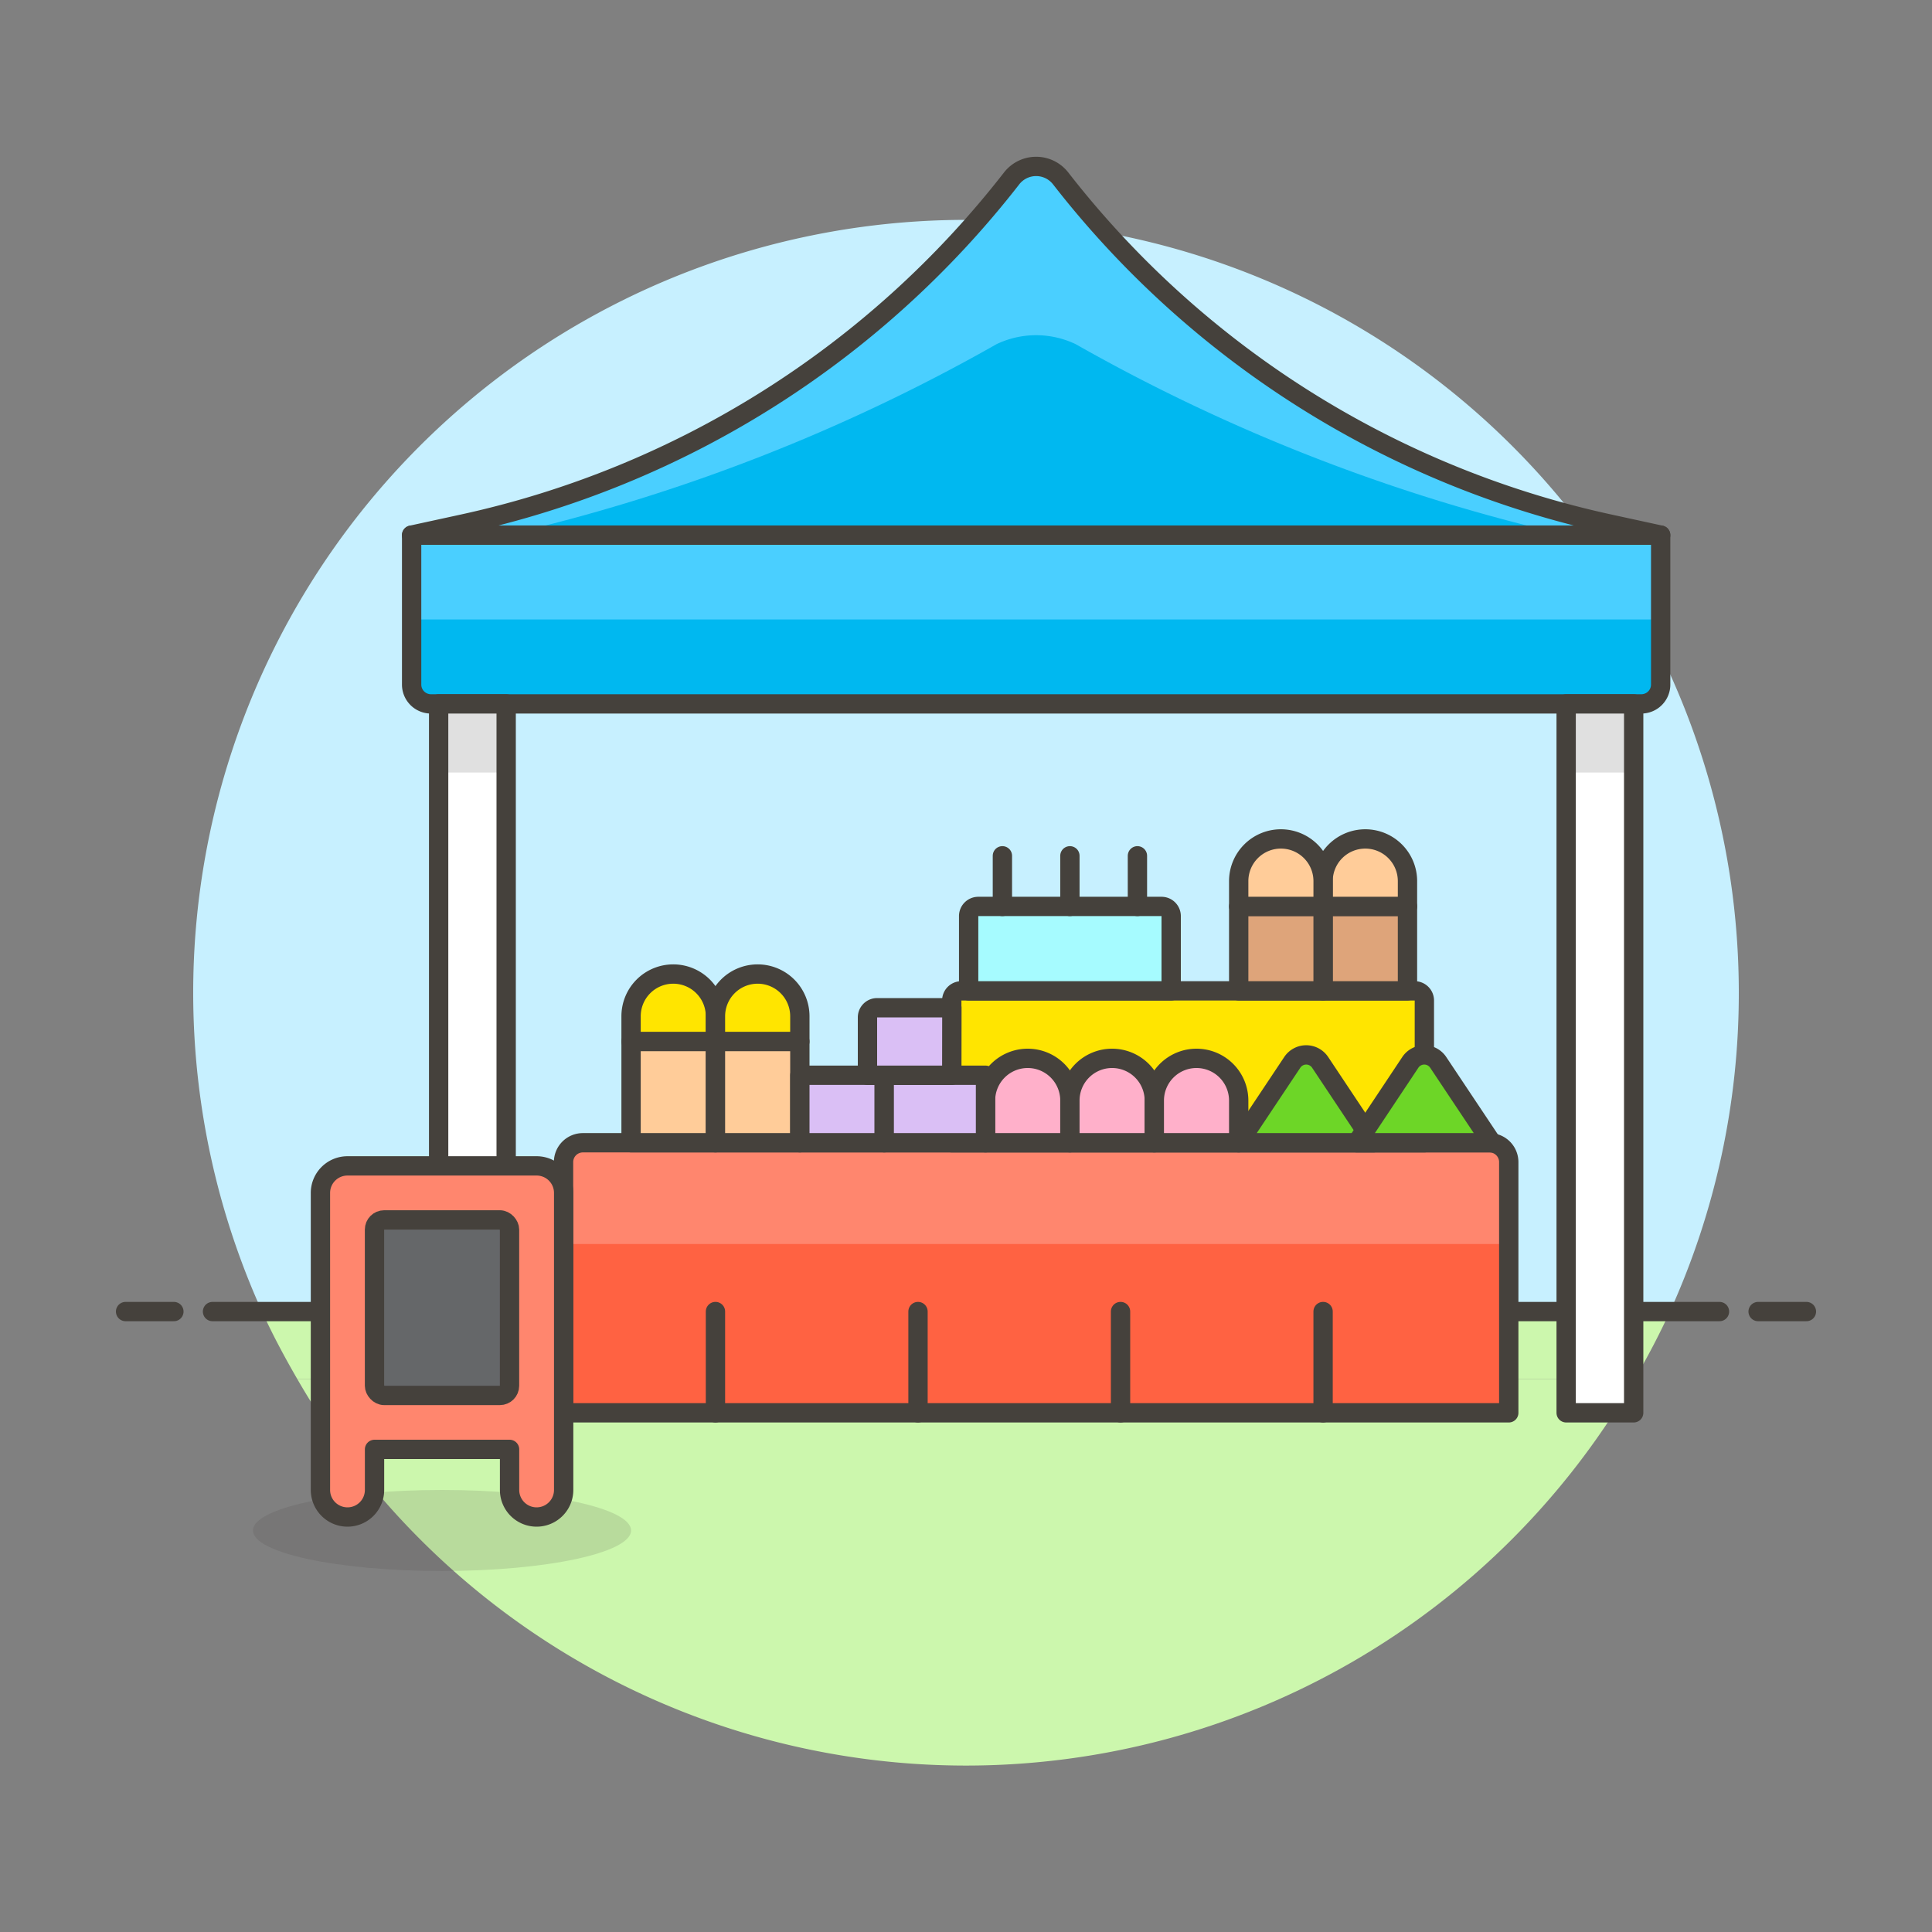 <svg xmlns="http://www.w3.org/2000/svg" viewBox="0 0 100 100"><rect x="0" y="0" width="100" height="100" fill="#808080" stroke="none"/><g class="nc-icon-wrapper"><defs/><path class="a" d="M50 91.386a39.95 39.95 0 0 0 34.608-20H15.392a39.95 39.95 0 0 0 34.608 20z" style="" fill="#ccf7ad"/><path class="a" d="M13.564 67.886c.546 1.2 1.17 2.363 1.828 3.5h69.216a40.488 40.488 0 0 0 1.828-3.5z" style="" fill="#ccf7ad"/><path class="b" d="M90 51.386a40 40 0 1 0-76.436 16.5h72.872A39.844 39.844 0 0 0 90 51.386z" style="" fill="#c7f0ff"/><path class="c" d="M11 67.886h78" fill="none" stroke="#45413c" stroke-linecap="round" stroke-linejoin="round"/><path class="c" d="M6.5 67.886H9" fill="none" stroke="#45413c" stroke-linecap="round" stroke-linejoin="round"/><path class="c" d="M91 67.886h2.5" fill="none" stroke="#45413c" stroke-linecap="round" stroke-linejoin="round"/><g><path class="d" d="M84.956 36.433h-62.65a1 1 0 0 1-1-1V27.7h64.65v7.735a1 1 0 0 1-1 .998z" style="" fill="#4acfff"/><path class="e" d="M84.956 36.433h-62.65a1 1 0 0 1-1-1v-3.368h64.65v3.368a1 1 0 0 1-1 1z" style="" fill="#00b8f0"/><path class="c" d="M84.956 36.433h-62.65a1 1 0 0 1-1-1V27.7h64.65v7.735a1 1 0 0 1-1 .998z" fill="none" stroke="#45413c" stroke-linecap="round" stroke-linejoin="round"/><path class="f" d="M22.704 36.433h3.495v36.694h-3.495z" style="" fill="#fff"/><path class="g" d="M22.704 36.433h3.495v3.553h-3.495z" style="" fill="#e0e0e0"/><path class="c" d="M22.704 36.433h3.495v36.694h-3.495z" fill="none" stroke="#45413c" stroke-linecap="round" stroke-linejoin="round"/><path class="f" d="M81.064 36.433h3.495v36.694h-3.495z" style="" fill="#fff"/><path class="g" d="M81.064 36.433h3.495v3.553h-3.495z" style="" fill="#e0e0e0"/><path class="c" d="M81.064 36.433h3.495v36.694h-3.495z" fill="none" stroke="#45413c" stroke-linecap="round" stroke-linejoin="round"/><path class="h" d="M78.093 73.127H29.169V60.149a1 1 0 0 1 1-1h46.924a1 1 0 0 1 1 1z" style="" fill="#ff866e"/><path class="i" d="M29.169 64.39h48.924v8.737H29.169z" style="" fill="#ff6242"/><path class="c" d="M78.093 73.127H29.169V60.149a1 1 0 0 1 1-1h46.924a1 1 0 0 1 1 1z" fill="none" stroke="#45413c" stroke-linecap="round" stroke-linejoin="round"/><path class="j" d="M73.225 51.286H49.763a.5.5 0 0 0-.5.5v7.363h24.462v-7.363a.5.5 0 0 0-.5-.5z" stroke="#45413c" stroke-linecap="round" stroke-linejoin="round" fill="#ffe500"/><path class="k" d="M32.664 53.906h4.368v5.243h-4.368z" stroke="#45413c" stroke-linecap="round" stroke-linejoin="round" fill="#fc9"/><path class="j" d="M37.032 53.906h-4.368V52.6a2.184 2.184 0 0 1 2.184-2.184 2.185 2.185 0 0 1 2.184 2.184z" stroke="#45413c" stroke-linecap="round" stroke-linejoin="round" fill="#ffe500"/><path class="k" d="M37.032 53.906H41.4v5.243h-4.368z" stroke="#45413c" stroke-linecap="round" stroke-linejoin="round" fill="#fc9"/><path class="j" d="M41.4 53.906h-4.368V52.6a2.184 2.184 0 0 1 2.184-2.184A2.185 2.185 0 0 1 41.4 52.6z" stroke="#45413c" stroke-linecap="round" stroke-linejoin="round" fill="#ffe500"/><path class="l" d="M68.483 46.917h4.368v4.369h-4.368z" stroke="#45413c" stroke-linecap="round" stroke-linejoin="round" fill="#dea47a"/><path class="k" d="M72.851 46.917h-4.368v-1.31a2.184 2.184 0 0 1 2.184-2.184 2.184 2.184 0 0 1 2.184 2.184z" stroke="#45413c" stroke-linecap="round" stroke-linejoin="round" fill="#fc9"/><path class="l" d="M64.115 46.917h4.368v4.369h-4.368z" stroke="#45413c" stroke-linecap="round" stroke-linejoin="round" fill="#dea47a"/><path class="k" d="M68.483 46.917h-4.368v-1.31a2.184 2.184 0 0 1 2.185-2.184 2.185 2.185 0 0 1 2.184 2.184z" stroke="#45413c" stroke-linecap="round" stroke-linejoin="round" fill="#fc9"/><path class="m" d="M55.378 59.149H51.01v-2.185a2.184 2.184 0 0 1 2.184-2.184 2.184 2.184 0 0 1 2.184 2.184z" stroke="#45413c" stroke-linecap="round" stroke-linejoin="round" fill="#ffb0ca"/><path class="m" d="M59.747 59.149h-4.369v-2.185a2.184 2.184 0 0 1 2.185-2.184 2.185 2.185 0 0 1 2.184 2.184z" stroke="#45413c" stroke-linecap="round" stroke-linejoin="round" fill="#ffb0ca"/><path class="m" d="M64.115 59.149h-4.368v-2.185a2.184 2.184 0 0 1 2.184-2.184 2.185 2.185 0 0 1 2.184 2.184z" stroke="#45413c" stroke-linecap="round" stroke-linejoin="round" fill="#ffb0ca"/><path class="n" d="M41.4 55.654h4.368v3.495H41.4z" stroke="#45413c" stroke-linecap="round" stroke-linejoin="round" fill="#dabff5"/><path class="n" d="M45.768 55.654h5.242v3.495h-5.242z" stroke="#45413c" stroke-linecap="round" stroke-linejoin="round" fill="#dabff5"/><path class="n" d="M49.263 55.654H44.9V52.66a.5.5 0 0 1 .5-.5h3.868z" stroke="#45413c" stroke-linecap="round" stroke-linejoin="round" fill="#dabff5"/><path class="o" d="M64.115 59.149l2.774-4.163a.866.866 0 0 1 1.44 0l2.771 4.163z" stroke="#45413c" stroke-linecap="round" stroke-linejoin="round" fill="#6dd627"/><path class="o" d="M70.23 59.149L73 54.986a.866.866 0 0 1 1.44 0l2.776 4.163z" stroke="#45413c" stroke-linecap="round" stroke-linejoin="round" fill="#6dd627"/><path class="p" d="M60.12 46.917h-9.483a.5.5 0 0 0-.5.5v3.869H60.62v-3.869a.5.5 0 0 0-.5-.5z" stroke="#45413c" stroke-linecap="round" stroke-linejoin="round" fill="#a6fbff"/><path class="c" d="M58.873 46.917v-2.621" fill="none" stroke="#45413c" stroke-linecap="round" stroke-linejoin="round"/><path class="c" d="M51.884 46.917v-2.621" fill="none" stroke="#45413c" stroke-linecap="round" stroke-linejoin="round"/><path class="c" d="M55.378 46.917v-2.621" fill="none" stroke="#45413c" stroke-linecap="round" stroke-linejoin="round"/><path class="c" d="M37.032 73.127v-5.242" fill="none" stroke="#45413c" stroke-linecap="round" stroke-linejoin="round"/><path class="c" d="M47.516 73.127v-5.242" fill="none" stroke="#45413c" stroke-linecap="round" stroke-linejoin="round"/><path class="c" d="M57.999 73.127v-5.242" fill="none" stroke="#45413c" stroke-linecap="round" stroke-linejoin="round"/><path class="c" d="M68.483 73.127v-5.242" fill="none" stroke="#45413c" stroke-linecap="round" stroke-linejoin="round"/><path class="d" d="M54.9 9.235a1.608 1.608 0 0 0-2.539 0 49.248 49.248 0 0 1-28.408 17.887l-2.647.576h64.65l-2.647-.576A49.239 49.239 0 0 1 54.9 9.235z" style="" fill="#4acfff"/><path class="e" d="M55.679 17.815a4.752 4.752 0 0 0-4.1 0A94.261 94.261 0 0 1 26.17 27.7h54.921a94.261 94.261 0 0 1-25.412-9.885z" style="" fill="#00b8f0"/><path class="c" d="M54.9 9.235a1.608 1.608 0 0 0-2.539 0 49.248 49.248 0 0 1-28.408 17.887l-2.647.576h64.65l-2.647-.576A49.239 49.239 0 0 1 54.9 9.235z" fill="none" stroke="#45413c" stroke-linecap="round" stroke-linejoin="round"/><ellipse class="q" cx="22.879" cy="79.217" rx="9.785" ry="2.097" fill="#45413c" opacity="0.15"/><path class="r" d="M27.771 60.346h-9.785a1.4 1.4 0 0 0-1.4 1.4V77.12a1.4 1.4 0 1 0 2.8 0v-2.1h6.989v2.1a1.4 1.4 0 0 0 2.8 0V61.744a1.4 1.4 0 0 0-1.404-1.398z" stroke="#45413c" stroke-linecap="round" stroke-linejoin="round" fill="#ff866e"/><rect class="s" x="19.384" y="63.142" width="6.989" height="9.086" rx=".5" ry=".5" stroke="#45413c" stroke-linecap="round" stroke-linejoin="round" fill="#656769"/></g></g></svg>
